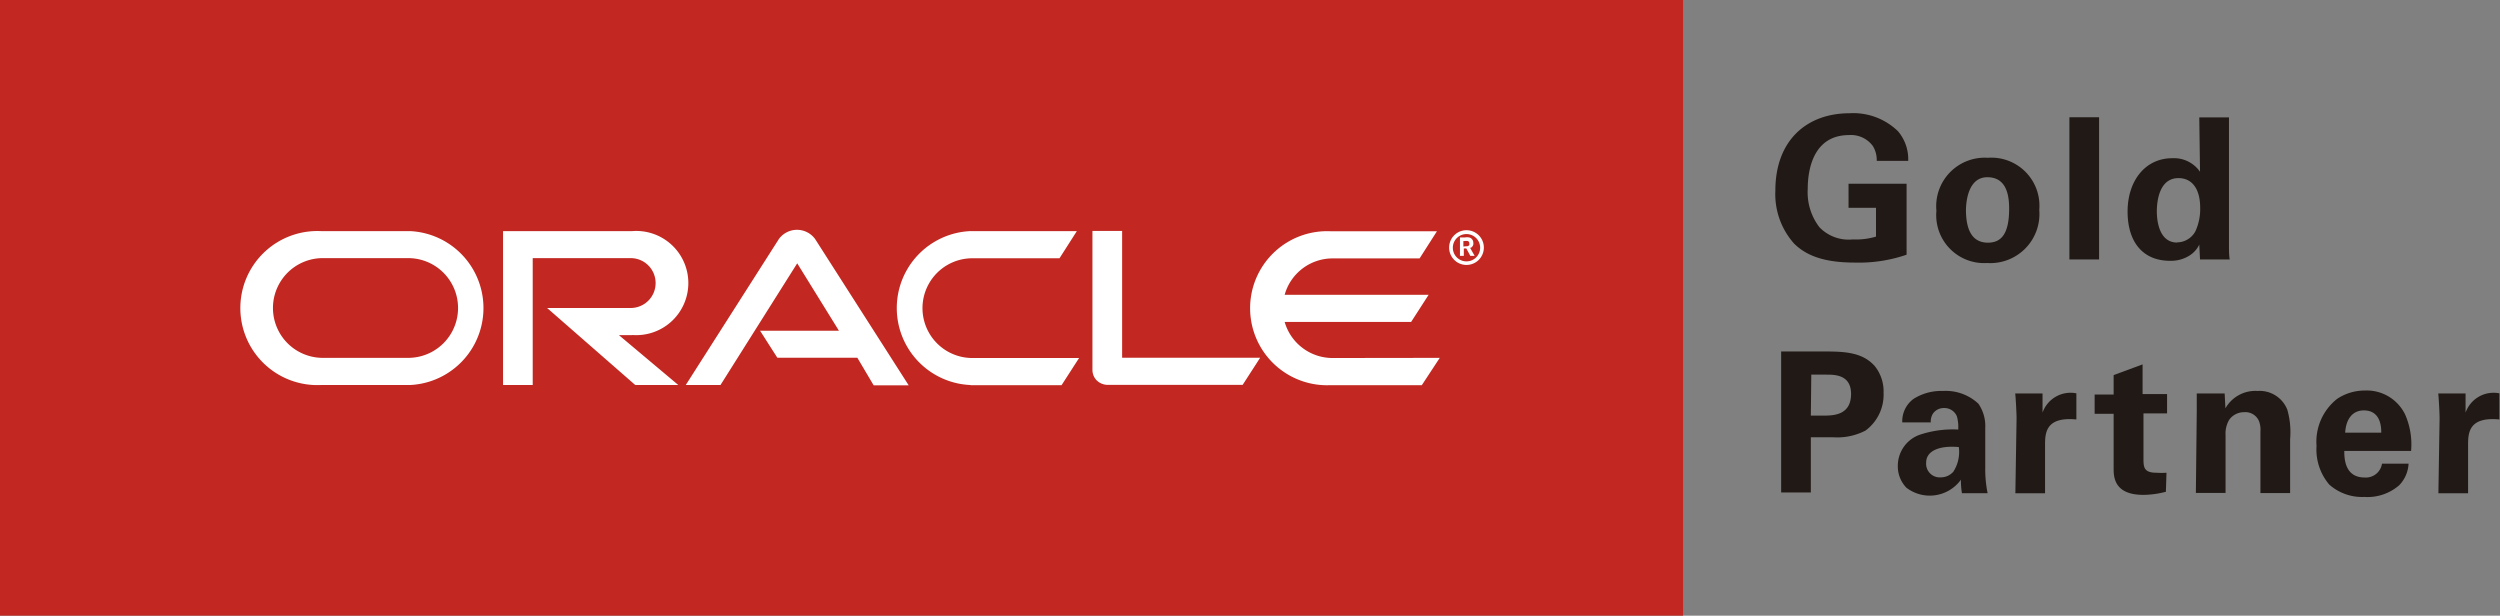 <svg xmlns="http://www.w3.org/2000/svg" viewBox="0 0 168.43 41.48">
	<rect x="0" y="0" width="168.43" height="41.48" fill="#808080" stroke="none"/>
	<defs>
		<style>
			.oracle-layer-1 {
				fill: #211915;
			}
			.oracle-layer-2 {
				fill: #c22821;
			}
			.oracle-layer-3 {
				fill: #fff;
			}
		</style>
	</defs>
	<title>oracle-gold</title>
	<g id="Layer_2" data-name="Layer 2">
		<g id="Logo"><path
			class="oracle-layer-1"
			d="M126.44,10.84a1.81,1.81,0,0,0-.26-1,1.83,1.83,0,0,0-1.6-.74c-2.33,0-2.79,2.17-2.79,3.64a3.86,3.86,0,0,0,.79,2.57,2.73,2.73,0,0,0,2.25.82,4.63,4.63,0,0,0,1.56-.19V14h-1.85V12.38h3.91v4.78a9.86,9.86,0,0,1-3.5.53c-2.18,0-3.31-.53-4.07-1.27a5,5,0,0,1-1.27-3.58c0-3.39,2.12-5.21,5-5.21a4.32,4.32,0,0,1,3.26,1.21,2.91,2.91,0,0,1,.69,2Z"/><path
			class="oracle-layer-1"
			d="M133.92,10.63a3.24,3.24,0,0,1,3.47,3.51,3.31,3.31,0,0,1-3.51,3.58,3.23,3.23,0,0,1-3.42-3.52A3.27,3.27,0,0,1,133.92,10.63Zm0,5.72c.86,0,1.44-.52,1.44-2.29,0-.89-.17-2.12-1.47-2.12s-1.44,1.66-1.44,2.26C132.47,15.7,133,16.35,133.94,16.35Z"/><path class="oracle-layer-1" d="M139.42,7.9h2v9.58h-2Z"/><path
			class="oracle-layer-1"
			d="M148.17,7.91h2v8.48c0,.4,0,.83.05,1.09h-2l-.05-1a1.79,1.79,0,0,1-.68.75,2.34,2.34,0,0,1-1.3.34c-1.79,0-2.85-1.23-2.85-3.32s1.21-3.59,3-3.59a2.14,2.14,0,0,1,1.88.91Zm-1.5,8.42a1.42,1.42,0,0,0,1.24-.75,3.57,3.57,0,0,0,.32-1.58c0-1.31-.57-2-1.46-2-1.31,0-1.46,1.58-1.46,2.25C145.32,15.35,145.69,16.34,146.67,16.34Z"/><path class="oracle-layer-1" d="M120,23.68h3c1.38,0,2.53.09,3.32,1a2.72,2.72,0,0,1,.58,1.79,3,3,0,0,1-1.22,2.54,4.13,4.13,0,0,1-2.17.45H122v3.72H120ZM122,28h.82c.66,0,1.89,0,1.89-1.46,0-1.3-1.1-1.3-1.68-1.3h-1Z"/><path
			class="oracle-layer-1"
			d="M132.18,33.23a5.34,5.34,0,0,1-.07-.91,2.59,2.59,0,0,1-3.67.54,2.07,2.07,0,0,1-.58-1.47,2.22,2.22,0,0,1,1.42-2.08,7,7,0,0,1,2.65-.37,2.63,2.63,0,0,0-.09-.89.91.91,0,0,0-.87-.56.89.89,0,0,0-.74.37,1,1,0,0,0-.15.6h-1.92a1.87,1.87,0,0,1,.75-1.58,3.49,3.49,0,0,1,2-.54,3.21,3.21,0,0,1,2.38.86,2.64,2.64,0,0,1,.46,1.64v2.69a8.08,8.08,0,0,0,.16,1.7Zm-2.41-2.07a.92.92,0,0,0,1,1,1.11,1.11,0,0,0,.83-.38,2.46,2.46,0,0,0,.37-1.66C130.67,30,129.77,30.37,129.77,31.16Z"/><path class="oracle-layer-1" d="M135.86,28.18c0-.32-.05-1.29-.09-1.67h1.84l0,1.29a2,2,0,0,1,2.28-1.3v1.76c-2-.19-2.11.83-2.11,1.67v3.3h-2Z"/><path class="oracle-layer-1" d="M145.92,33.13a6,6,0,0,1-1.52.21c-2,0-2-1.25-2-1.8V27.88h-1.28v-1.3h1.28V25.27l1.95-.72v2H146v1.3h-1.59v3c0,.61,0,1,.89,1a5,5,0,0,0,.66,0Z"/><path class="oracle-layer-1" d="M148,27.73s0-.75,0-1.22h1.88l.05,1a2.32,2.32,0,0,1,2.17-1.17,2,2,0,0,1,2,1.26,5.54,5.54,0,0,1,.19,2v3.62h-2V29.07a1.59,1.59,0,0,0-.11-.73,1,1,0,0,0-1-.57,1.22,1.22,0,0,0-1,.52,1.83,1.83,0,0,0-.24,1v3.92h-2Z"/><path
			class="oracle-layer-1"
			d="M157.94,30.38c0,.44,0,1.79,1.37,1.79a1.1,1.1,0,0,0,1.17-.93h1.79a2.24,2.24,0,0,1-.64,1.46,3.25,3.25,0,0,1-2.34.78,3.33,3.33,0,0,1-2.36-.83,3.64,3.64,0,0,1-.86-2.61,3.67,3.67,0,0,1,1.39-3.17,3.36,3.36,0,0,1,1.88-.56,2.87,2.87,0,0,1,2.7,1.62,5,5,0,0,1,.4,2.45Zm2.49-1.23c0-.3,0-1.5-1.17-1.5-.86,0-1.22.72-1.26,1.5Z"/><path class="oracle-layer-1" d="M164.36,28.18c0-.32-.05-1.29-.09-1.67h1.84l0,1.29a2,2,0,0,1,2.28-1.3v1.76c-2-.19-2.11.83-2.11,1.67v3.3h-2Z"/><rect class="oracle-layer-2" width="113.39" height="41.48"/>
			<g id="Oracle_logo_band" data-name="Oracle logo band">
				<g id="Oracle_Logo" data-name="Oracle Logo"><path
					class="oracle-layer-3"
					d="M51.19,22.28h5.33l-2.81-4.54-5.17,8.2H46.2l6.27-9.83a1.51,1.51,0,0,1,2.45,0l6.3,9.85H58.86L57.76,24.1H52.37l-1.17-1.83M75.6,24.11V15.56h-2v9.37a1,1,0,0,0,.29.7,1.08,1.08,0,0,0,.73.3h9.1l1.18-1.83H75.6m-33-1.53a3.51,3.51,0,1,0,0-7H33.89V25.94h2V17.39h6.6a1.68,1.68,0,0,1,0,3.36H36.86l5.94,5.19h2.9l-4-3.36h.91m-21,3.36a5.19,5.19,0,1,1,0-10.37h6a5.19,5.19,0,0,1,0,10.37h-6m5.89-1.83a3.36,3.36,0,1,0,0-6.72H21.75a3.36,3.36,0,0,0,0,6.72h5.76m37.87,1.83a5.19,5.19,0,0,1,0-10.37h7.17l-1.17,1.83H65.51a3.36,3.36,0,0,0,0,6.72H72.7l-1.18,1.83H65.38m24.4-1.83a3.36,3.36,0,0,1-3.23-2.43h8.52l1.18-1.83h-9.7a3.35,3.35,0,0,1,3.23-2.45h5.86l1.17-1.83H89.64a5.19,5.19,0,1,0,0,10.37h6.15L97,24.11Z"/><path
					class="oracle-layer-3"
					d="M97.88,16.69a.92.92,0,0,1,.91-.92.92.92,0,1,1-.91.92m.91,1.16a1.17,1.17,0,1,0-1.16-1.16,1.17,1.17,0,0,0,1.16,1.16M98.68,16A.83.83,0,0,1,99,16a.37.37,0,0,1,.26.36.37.37,0,0,1,0,.11.34.34,0,0,1-.16.22l-.06,0,.31.55h-.29l-.27-.5h-.17v.5h-.26V16h.32m.1.59a.23.23,0,0,0,.21-.08.25.25,0,0,0,0-.11.17.17,0,0,0-.09-.16.85.85,0,0,0-.25,0h-.06v.37Z"/></g>
			</g>
		</g>
	</g>
</svg>
